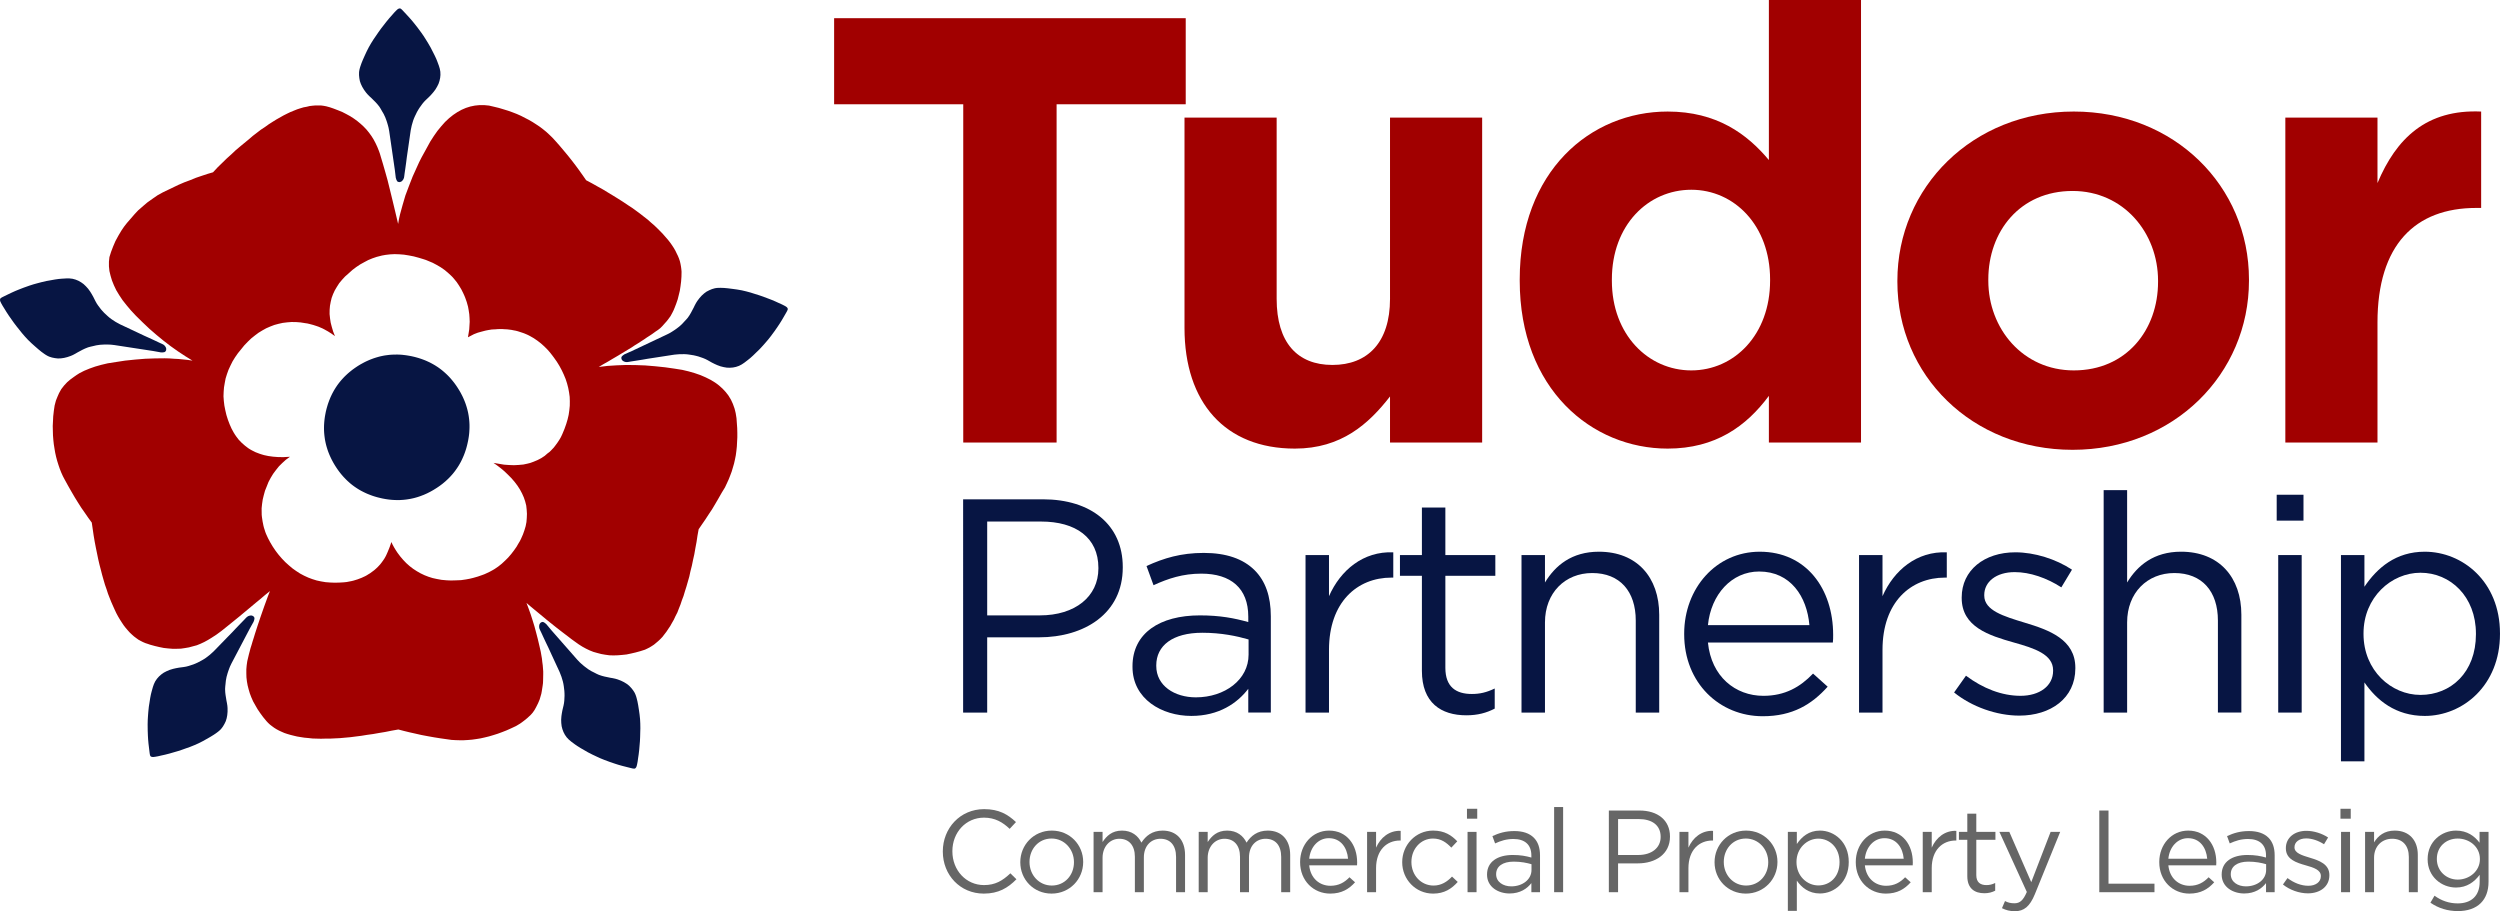 <?xml version="1.0" encoding="utf-8"?>
<!-- Generator: Adobe Illustrator 16.0.4, SVG Export Plug-In . SVG Version: 6.00 Build 0)  -->
<!DOCTYPE svg PUBLIC "-//W3C//DTD SVG 1.1//EN" "http://www.w3.org/Graphics/SVG/1.1/DTD/svg11.dtd">
<svg version="1.1" id="Layer_1" xmlns="http://www.w3.org/2000/svg" xmlns:xlink="http://www.w3.org/1999/xlink" x="0px" y="0px"
	 width="305.383px" height="111.308px" viewBox="0 0 305.383 111.308" enable-background="new 0 0 305.383 111.308"
	 xml:space="preserve">
<polygon fill="#A10000" points="117.664,12.737 101.891,12.737 101.891,2.222 144.84,2.222 144.84,12.737 129.067,12.737 
	129.067,54.057 117.664,54.057 "/>
<g>
	<defs>
		<rect id="SVGID_1_" width="305.383" height="111.308"/>
	</defs>
	<clipPath id="SVGID_2_">
		<use xlink:href="#SVGID_1_"  overflow="visible"/>
	</clipPath>
	<path clip-path="url(#SVGID_2_)" fill="#A10000" d="M144.691,40.062V14.366h11.256v22.141c0,5.332,2.517,8.072,6.812,8.072
		s7.036-2.74,7.036-8.072V14.366h11.255v39.691h-11.255v-5.628c-2.592,3.333-5.925,6.369-11.626,6.369
		C149.652,54.798,144.691,49.17,144.691,40.062"/>
	<path clip-path="url(#SVGID_2_)" fill="#A10000" d="M185.639,34.286v-0.148c0-13.255,8.664-20.512,18.067-20.512
		c5.999,0,9.702,2.74,12.368,5.924V0h11.255v54.056h-11.255v-5.702c-2.74,3.703-6.517,6.444-12.368,6.444
		C194.45,54.799,185.639,47.541,185.639,34.286 M216.222,34.286v-0.148c0-6.59-4.368-10.959-9.626-10.959s-9.701,4.295-9.701,10.959
		v0.148c0,6.591,4.443,10.96,9.701,10.96S216.222,40.876,216.222,34.286"/>
	<path clip-path="url(#SVGID_2_)" fill="#A10000" d="M231.771,34.434v-0.148c0-11.404,9.182-20.661,21.549-20.661
		c12.292,0,21.399,9.109,21.399,20.512v0.149c0,11.404-9.182,20.66-21.548,20.66C240.88,54.946,231.771,45.837,231.771,34.434
		 M263.613,34.434v-0.148c0-5.85-4.221-10.959-10.441-10.959c-6.442,0-10.293,4.961-10.293,10.81v0.149
		c0,5.85,4.22,10.96,10.441,10.96C259.762,45.246,263.613,40.284,263.613,34.434"/>
	<path clip-path="url(#SVGID_2_)" fill="#A10000" d="M279.161,14.366h11.256v7.998c2.296-5.479,5.998-9.034,12.663-8.738V25.4
		h-0.593c-7.479,0-12.07,4.517-12.07,13.995v14.662h-11.256V14.366z"/>
	<path clip-path="url(#SVGID_2_)" fill="#071543" d="M117.649,60.992h9.75c5.881,0,9.751,3.126,9.751,8.262v0.075
		c0,5.619-4.689,8.522-10.234,8.522h-6.327v9.192h-2.94V60.992z M127.027,75.171c4.317,0,7.146-2.308,7.146-5.731v-0.074
		c0-3.722-2.792-5.657-6.997-5.657h-6.587v11.463H127.027z"/>
	<path clip-path="url(#SVGID_2_)" fill="#071543" d="M138.338,81.461v-0.075c0-4.057,3.35-6.215,8.225-6.215
		c2.457,0,4.206,0.335,5.918,0.818v-0.67c0-3.461-2.122-5.247-5.732-5.247c-2.27,0-4.056,0.596-5.842,1.414l-0.857-2.345
		c2.121-0.968,4.206-1.601,6.997-1.601c2.717,0,4.801,0.708,6.215,2.122c1.303,1.303,1.973,3.163,1.973,5.62v11.76h-2.754V84.14
		c-1.34,1.75-3.573,3.312-6.96,3.312C141.949,87.453,138.338,85.406,138.338,81.461 M152.518,79.972v-1.86
		c-1.414-0.41-3.313-0.819-5.657-0.819c-3.61,0-5.619,1.563-5.619,3.982v0.074c0,2.419,2.232,3.834,4.838,3.834
		C149.615,85.183,152.518,83.024,152.518,79.972"/>
	<path clip-path="url(#SVGID_2_)" fill="#071543" d="M159.475,67.802h2.866v5.024c1.413-3.2,4.204-5.508,7.853-5.359v3.089h-0.224
		c-4.205,0-7.629,3.015-7.629,8.82v7.667h-2.866V67.802z"/>
	<path clip-path="url(#SVGID_2_)" fill="#071543" d="M173.69,81.945V70.333h-2.681v-2.531h2.681v-5.806h2.866v5.806h6.104v2.531
		h-6.104v11.239c0,2.345,1.303,3.2,3.237,3.2c0.967,0,1.787-0.186,2.792-0.67v2.457c-1.005,0.521-2.085,0.818-3.462,0.818
		C176.035,87.378,173.69,85.852,173.69,81.945"/>
	<path clip-path="url(#SVGID_2_)" fill="#071543" d="M185.857,67.802h2.866v3.35c1.266-2.084,3.274-3.759,6.587-3.759
		c4.651,0,7.368,3.126,7.368,7.704v11.946h-2.865V75.804c0-3.573-1.936-5.806-5.321-5.806c-3.313,0-5.769,2.419-5.769,6.028v11.017
		h-2.866V67.802z"/>
	<path clip-path="url(#SVGID_2_)" fill="#071543" d="M205.729,77.479v-0.075c0-5.545,3.906-10.011,9.229-10.011
		c5.694,0,8.968,4.54,8.968,10.16c0,0.372,0,0.596-0.036,0.931h-15.26c0.411,4.168,3.351,6.513,6.774,6.513
		c2.642,0,4.504-1.079,6.066-2.717l1.785,1.601c-1.934,2.158-4.278,3.609-7.926,3.609C210.046,87.49,205.729,83.433,205.729,77.479
		 M221.025,76.362c-0.298-3.498-2.309-6.55-6.142-6.55c-3.349,0-5.88,2.791-6.253,6.55H221.025z"/>
	<path clip-path="url(#SVGID_2_)" fill="#071543" d="M227.088,67.802h2.866v5.024c1.414-3.2,4.205-5.508,7.853-5.359v3.089h-0.224
		c-4.205,0-7.629,3.015-7.629,8.82v7.667h-2.866V67.802z"/>
	<path clip-path="url(#SVGID_2_)" fill="#071543" d="M238.699,84.587l1.451-2.047c2.084,1.562,4.392,2.456,6.661,2.456
		c2.308,0,3.982-1.191,3.982-3.052v-0.074c0-1.936-2.27-2.68-4.801-3.387c-3.016-0.856-6.364-1.898-6.364-5.434v-0.075
		c0-3.312,2.755-5.508,6.55-5.508c2.346,0,4.95,0.819,6.922,2.121l-1.302,2.159c-1.787-1.154-3.833-1.861-5.695-1.861
		c-2.269,0-3.72,1.191-3.72,2.792v0.074c0,1.823,2.381,2.53,4.949,3.312c2.977,0.894,6.178,2.048,6.178,5.509v0.074
		c0,3.647-3.015,5.769-6.848,5.769C243.909,87.416,240.857,86.336,238.699,84.587"/>
	<path clip-path="url(#SVGID_2_)" fill="#071543" d="M256.969,59.875h2.866v11.276c1.266-2.084,3.274-3.759,6.587-3.759
		c4.651,0,7.368,3.126,7.368,7.704v11.946h-2.865V75.804c0-3.573-1.936-5.806-5.321-5.806c-3.313,0-5.769,2.419-5.769,6.028v11.017
		h-2.866V59.875z"/>
	<path clip-path="url(#SVGID_2_)" fill="#071543" d="M278.105,60.434h3.273v3.163h-3.273V60.434z M278.291,67.802h2.866v19.241
		h-2.866V67.802z"/>
	<path clip-path="url(#SVGID_2_)" fill="#071543" d="M285.956,67.802h2.866v3.871c1.562-2.308,3.833-4.28,7.368-4.28
		c4.614,0,9.191,3.647,9.191,9.974v0.075c0,6.289-4.54,10.011-9.191,10.011c-3.572,0-5.88-1.935-7.368-4.094v9.64h-2.866V67.802z
		 M302.443,77.479v-0.075c0-4.54-3.126-7.442-6.773-7.442c-3.574,0-6.959,3.014-6.959,7.405v0.075c0,4.466,3.385,7.443,6.959,7.443
		C299.391,84.885,302.443,82.131,302.443,77.479"/>
	<path clip-path="url(#SVGID_2_)" fill="#666666" d="M115.168,104.025v-0.028c0-2.821,2.109-5.158,5.046-5.158
		c1.809,0,2.892,0.641,3.891,1.581l-0.77,0.827c-0.841-0.799-1.782-1.368-3.136-1.368c-2.209,0-3.862,1.795-3.862,4.09v0.028
		c0,2.309,1.668,4.119,3.862,4.119c1.368,0,2.266-0.527,3.221-1.439l0.741,0.727c-1.04,1.055-2.181,1.753-3.99,1.753
		C117.292,109.156,115.168,106.89,115.168,104.025"/>
	<path clip-path="url(#SVGID_2_)" fill="#666666" d="M124.632,105.336v-0.028c0-2.081,1.625-3.849,3.848-3.849
		c2.209,0,3.834,1.739,3.834,3.82v0.028c0,2.081-1.639,3.848-3.862,3.848C126.243,109.156,124.632,107.417,124.632,105.336
		 M131.188,105.336v-0.028c0-1.582-1.183-2.879-2.736-2.879c-1.596,0-2.694,1.297-2.694,2.851v0.028
		c0,1.582,1.169,2.864,2.722,2.864C130.077,108.172,131.188,106.89,131.188,105.336"/>
	<path clip-path="url(#SVGID_2_)" fill="#666666" d="M133.584,101.617h1.098v1.24c0.484-0.728,1.139-1.397,2.38-1.397
		c1.197,0,1.966,0.642,2.366,1.469c0.526-0.812,1.31-1.469,2.594-1.469c1.695,0,2.736,1.141,2.736,2.965v4.561h-1.098v-4.304
		c0-1.426-0.713-2.224-1.91-2.224c-1.111,0-2.023,0.826-2.023,2.28v4.247h-1.098v-4.332c0-1.383-0.727-2.195-1.896-2.195
		c-1.168,0-2.051,0.969-2.051,2.323v4.204h-1.098V101.617z"/>
	<path clip-path="url(#SVGID_2_)" fill="#666666" d="M146.426,101.617h1.098v1.24c0.484-0.728,1.139-1.397,2.38-1.397
		c1.197,0,1.966,0.642,2.366,1.469c0.526-0.812,1.311-1.469,2.594-1.469c1.695,0,2.736,1.141,2.736,2.965v4.561h-1.098v-4.304
		c0-1.426-0.713-2.224-1.91-2.224c-1.111,0-2.023,0.826-2.023,2.28v4.247h-1.098v-4.332c0-1.383-0.727-2.195-1.896-2.195
		c-1.168,0-2.051,0.969-2.051,2.323v4.204h-1.098V101.617z"/>
	<path clip-path="url(#SVGID_2_)" fill="#666666" d="M158.812,105.322v-0.028c0-2.123,1.496-3.834,3.534-3.834
		c2.18,0,3.434,1.739,3.434,3.892c0,0.143,0,0.228-0.013,0.355h-5.844c0.157,1.597,1.283,2.494,2.594,2.494
		c1.012,0,1.724-0.413,2.323-1.04l0.684,0.613c-0.741,0.826-1.639,1.382-3.036,1.382
		C160.466,109.156,158.812,107.602,158.812,105.322 M164.67,104.895c-0.114-1.34-0.884-2.509-2.353-2.509
		c-1.281,0-2.252,1.069-2.394,2.509H164.67z"/>
	<path clip-path="url(#SVGID_2_)" fill="#666666" d="M166.994,101.617h1.098v1.924c0.541-1.226,1.61-2.109,3.006-2.052v1.183h-0.084
		c-1.611,0-2.922,1.154-2.922,3.378v2.936h-1.098V101.617z"/>
	<path clip-path="url(#SVGID_2_)" fill="#666666" d="M171.284,105.336v-0.028c0-2.081,1.625-3.849,3.775-3.849
		c1.398,0,2.268,0.585,2.951,1.312l-0.727,0.77c-0.584-0.612-1.24-1.111-2.237-1.111c-1.497,0-2.637,1.269-2.637,2.851v0.028
		c0,1.596,1.169,2.864,2.708,2.864c0.939,0,1.667-0.47,2.252-1.098l0.698,0.656c-0.741,0.826-1.625,1.425-3.009,1.425
		C172.909,109.156,171.284,107.403,171.284,105.336"/>
	<path clip-path="url(#SVGID_2_)" fill="#666666" d="M179.195,98.794h1.254v1.212h-1.254V98.794z M179.266,101.617h1.099v7.368
		h-1.099V101.617z"/>
	<path clip-path="url(#SVGID_2_)" fill="#666666" d="M181.646,106.847v-0.028c0-1.554,1.282-2.38,3.149-2.38
		c0.94,0,1.61,0.128,2.266,0.313v-0.257c0-1.324-0.812-2.01-2.194-2.01c-0.869,0-1.554,0.229-2.237,0.542l-0.328-0.897
		c0.812-0.371,1.61-0.613,2.68-0.613c1.04,0,1.838,0.271,2.38,0.812c0.499,0.499,0.755,1.211,0.755,2.151v4.504h-1.055v-1.111
		c-0.513,0.67-1.367,1.269-2.665,1.269C183.029,109.142,181.646,108.358,181.646,106.847 M187.076,106.277v-0.712
		c-0.541-0.157-1.27-0.314-2.166-0.314c-1.383,0-2.152,0.599-2.152,1.525v0.028c0,0.927,0.855,1.468,1.853,1.468
		C185.965,108.272,187.076,107.446,187.076,106.277"/>
	<rect x="189.842" y="98.582" clip-path="url(#SVGID_2_)" fill="#666666" width="1.099" height="10.402"/>
	<path clip-path="url(#SVGID_2_)" fill="#666666" d="M196.527,99.008h3.733c2.252,0,3.734,1.197,3.734,3.164v0.028
		c0,2.152-1.796,3.264-3.919,3.264h-2.423v3.521h-1.126V99.008z M200.118,104.439c1.653,0,2.735-0.884,2.735-2.195v-0.028
		c0-1.425-1.067-2.166-2.678-2.166h-2.522v4.39H200.118z"/>
	<path clip-path="url(#SVGID_2_)" fill="#666666" d="M205.15,101.617h1.098v1.924c0.541-1.226,1.61-2.109,3.006-2.052v1.183h-0.084
		c-1.611,0-2.922,1.154-2.922,3.378v2.936h-1.098V101.617z"/>
	<path clip-path="url(#SVGID_2_)" fill="#666666" d="M209.439,105.336v-0.028c0-2.081,1.625-3.849,3.849-3.849
		c2.209,0,3.834,1.739,3.834,3.82v0.028c0,2.081-1.64,3.848-3.862,3.848C211.051,109.156,209.439,107.417,209.439,105.336
		 M215.996,105.336v-0.028c0-1.582-1.184-2.879-2.736-2.879c-1.596,0-2.694,1.297-2.694,2.851v0.028c0,1.582,1.17,2.864,2.723,2.864
		C214.885,108.172,215.996,106.89,215.996,105.336"/>
	<path clip-path="url(#SVGID_2_)" fill="#666666" d="M218.392,101.617h1.098v1.482c0.599-0.884,1.468-1.64,2.82-1.64
		c1.769,0,3.521,1.397,3.521,3.82v0.028c0,2.409-1.738,3.834-3.521,3.834c-1.368,0-2.251-0.741-2.82-1.568v3.691h-1.098V101.617z
		 M224.705,105.322v-0.028c0-1.738-1.197-2.851-2.594-2.851c-1.368,0-2.665,1.155-2.665,2.837v0.028c0,1.71,1.297,2.851,2.665,2.851
		C223.536,108.159,224.705,107.104,224.705,105.322"/>
	<path clip-path="url(#SVGID_2_)" fill="#666666" d="M226.688,105.322v-0.028c0-2.123,1.496-3.834,3.534-3.834
		c2.18,0,3.434,1.739,3.434,3.892c0,0.143,0,0.228-0.013,0.355h-5.844c0.157,1.597,1.283,2.494,2.594,2.494
		c1.012,0,1.724-0.413,2.323-1.04l0.684,0.613c-0.741,0.826-1.639,1.382-3.036,1.382
		C228.341,109.156,226.688,107.602,226.688,105.322 M232.545,104.895c-0.114-1.34-0.884-2.509-2.353-2.509
		c-1.281,0-2.252,1.069-2.394,2.509H232.545z"/>
	<path clip-path="url(#SVGID_2_)" fill="#666666" d="M234.869,101.617h1.098v1.924c0.541-1.226,1.61-2.109,3.006-2.052v1.183h-0.084
		c-1.611,0-2.922,1.154-2.922,3.378v2.936h-1.098V101.617z"/>
	<path clip-path="url(#SVGID_2_)" fill="#666666" d="M240.313,107.033v-4.447h-1.026v-0.969h1.026v-2.224h1.098v2.224h2.337v0.969
		h-2.337v4.305c0,0.897,0.499,1.226,1.239,1.226c0.371,0,0.684-0.071,1.069-0.257v0.94c-0.386,0.2-0.799,0.313-1.325,0.313
		C241.21,109.113,240.313,108.529,240.313,107.033"/>
	<path clip-path="url(#SVGID_2_)" fill="#666666" d="M250.49,101.617h1.169l-3.093,7.61c-0.627,1.525-1.341,2.081-2.451,2.081
		c-0.613,0-1.069-0.128-1.568-0.371l0.371-0.869c0.356,0.186,0.683,0.271,1.154,0.271c0.654,0,1.067-0.342,1.511-1.382l-3.35-7.34
		h1.212l2.679,6.143L250.49,101.617z"/>
	<polygon clip-path="url(#SVGID_2_)" fill="#666666" points="256.435,99.008 257.561,99.008 257.561,107.945 263.176,107.945 
		263.176,108.985 256.435,108.985 	"/>
	<path clip-path="url(#SVGID_2_)" fill="#666666" d="M263.761,105.322v-0.028c0-2.123,1.496-3.834,3.534-3.834
		c2.18,0,3.434,1.739,3.434,3.892c0,0.143,0,0.228-0.013,0.355h-5.844c0.157,1.597,1.283,2.494,2.594,2.494
		c1.012,0,1.725-0.413,2.323-1.04l0.684,0.613c-0.74,0.826-1.639,1.382-3.036,1.382
		C265.414,109.156,263.761,107.602,263.761,105.322 M269.618,104.895c-0.114-1.34-0.884-2.509-2.353-2.509
		c-1.281,0-2.252,1.069-2.394,2.509H269.618z"/>
	<path clip-path="url(#SVGID_2_)" fill="#666666" d="M271.385,106.847v-0.028c0-1.554,1.283-2.38,3.15-2.38
		c0.94,0,1.61,0.128,2.266,0.313v-0.257c0-1.324-0.812-2.01-2.194-2.01c-0.869,0-1.555,0.229-2.237,0.542l-0.328-0.897
		c0.812-0.371,1.61-0.613,2.679-0.613c1.04,0,1.839,0.271,2.381,0.812c0.499,0.499,0.755,1.211,0.755,2.151v4.504h-1.055v-1.111
		c-0.513,0.67-1.367,1.269-2.665,1.269C272.768,109.142,271.385,108.358,271.385,106.847 M276.815,106.277v-0.712
		c-0.541-0.157-1.27-0.314-2.166-0.314c-1.383,0-2.152,0.599-2.152,1.525v0.028c0,0.927,0.855,1.468,1.853,1.468
		C275.704,108.272,276.815,107.446,276.815,106.277"/>
	<path clip-path="url(#SVGID_2_)" fill="#666666" d="M278.869,108.044l0.556-0.784c0.798,0.599,1.681,0.94,2.55,0.94
		c0.885,0,1.525-0.456,1.525-1.168v-0.029c0-0.74-0.869-1.025-1.838-1.297c-1.154-0.327-2.438-0.727-2.438-2.08v-0.028
		c0-1.269,1.056-2.109,2.509-2.109c0.898,0,1.896,0.313,2.651,0.812l-0.498,0.826c-0.685-0.441-1.469-0.713-2.181-0.713
		c-0.87,0-1.426,0.456-1.426,1.069v0.028c0,0.698,0.911,0.969,1.896,1.269c1.14,0.342,2.366,0.784,2.366,2.109v0.028
		c0,1.396-1.154,2.209-2.622,2.209C280.864,109.127,279.695,108.714,278.869,108.044"/>
	<path clip-path="url(#SVGID_2_)" fill="#666666" d="M285.895,98.794h1.256v1.212h-1.256V98.794z M285.967,101.617h1.099v7.368
		h-1.099V101.617z"/>
	<path clip-path="url(#SVGID_2_)" fill="#666666" d="M288.903,101.617h1.098v1.282c0.484-0.798,1.254-1.439,2.522-1.439
		c1.78,0,2.82,1.197,2.82,2.95v4.575h-1.096v-4.304c0-1.368-0.741-2.224-2.038-2.224c-1.269,0-2.209,0.927-2.209,2.309v4.219h-1.098
		V101.617z"/>
	<path clip-path="url(#SVGID_2_)" fill="#666666" d="M296.885,110.267l0.499-0.854c0.841,0.612,1.781,0.94,2.836,0.94
		c1.625,0,2.68-0.897,2.68-2.622v-0.869c-0.642,0.854-1.539,1.553-2.893,1.553c-1.768,0-3.464-1.325-3.464-3.448v-0.029
		c0-2.151,1.711-3.478,3.464-3.478c1.382,0,2.279,0.685,2.878,1.482v-1.325h1.098v6.086c0,1.14-0.342,2.009-0.941,2.607
		c-0.654,0.656-1.638,0.983-2.807,0.983C299.009,111.293,297.867,110.952,296.885,110.267 M302.928,104.952v-0.028
		c0-1.511-1.312-2.493-2.708-2.493s-2.551,0.968-2.551,2.479v0.028c0,1.482,1.183,2.509,2.551,2.509
		C301.616,107.446,302.928,106.434,302.928,104.952"/>
	<polygon clip-path="url(#SVGID_2_)" fill="#071543" points="0.016,36.513 0.085,36.423 0.236,36.325 0.457,36.214 0.912,35.992 
		1.433,35.742 1.888,35.537 2.314,35.364 2.88,35.144 3.588,34.892 4.078,34.735 4.524,34.611 5.066,34.468 5.683,34.325 
		6.166,34.24 6.722,34.14 7.193,34.074 7.571,34.041 8.106,34.01 8.492,34.011 8.863,34.054 9.234,34.155 9.578,34.297 
		9.905,34.483 10.205,34.697 10.49,34.968 10.761,35.267 11.019,35.624 11.204,35.924 11.389,36.252 11.662,36.794 11.803,37.051 
		11.975,37.308 12.331,37.78 12.517,37.993 12.731,38.222 13.146,38.607 13.359,38.792 13.602,38.978 14.102,39.307 14.358,39.45 
		14.644,39.607 16.828,40.634 17.599,40.999 18.228,41.283 18.873,41.581 19.496,41.875 19.754,41.991 19.953,42.09 20.101,42.211 
		20.21,42.353 20.29,42.51 20.305,42.652 20.29,42.793 20.195,42.95 20.084,43.014 19.896,43.045 19.653,43.046 18.697,42.874 
		13.961,42.148 13.537,42.101 13.258,42.09 12.922,42.085 12.673,42.09 12.214,42.117 11.759,42.184 11.38,42.274 11.034,42.353 
		10.75,42.432 10.391,42.575 10.096,42.714 9.711,42.919 9.476,43.045 9.208,43.202 8.909,43.361 8.649,43.474 8.235,43.617 
		7.835,43.717 7.45,43.774 7.079,43.788 6.708,43.745 6.352,43.674 5.995,43.56 5.777,43.454 5.587,43.344 5.399,43.218 
		5.052,42.967 4.695,42.675 4.252,42.289 3.838,41.918 3.425,41.519 3.054,41.119 2.684,40.691 2.355,40.277 2.012,39.849 
		1.698,39.435 1.084,38.565 0.785,38.108 0.55,37.725 0.315,37.347 0.157,37.064 0.047,36.844 0,36.67 	"/>
	<polygon clip-path="url(#SVGID_2_)" fill="#071543" points="48.853,1.023 48.958,1.063 49.097,1.178 49.266,1.357 49.613,1.728 
		50.003,2.152 50.333,2.529 50.624,2.885 50.999,3.362 51.447,3.966 51.74,4.386 51.989,4.778 52.284,5.255 52.601,5.802 
		52.824,6.239 53.081,6.743 53.284,7.174 53.424,7.526 53.611,8.029 53.722,8.397 53.789,8.765 53.802,9.149 53.766,9.518 
		53.685,9.886 53.568,10.236 53.392,10.588 53.185,10.935 52.918,11.285 52.687,11.55 52.426,11.824 51.987,12.242 51.783,12.453 
		51.587,12.692 51.242,13.17 51.09,13.411 50.935,13.682 50.688,14.191 50.573,14.45 50.466,14.736 50.298,15.31 50.237,15.597 
		50.17,15.917 49.826,18.305 49.702,19.149 49.615,19.834 49.518,20.539 49.418,21.22 49.384,21.502 49.347,21.72 49.275,21.897 
		49.171,22.044 49.043,22.165 48.913,22.221 48.773,22.248 48.594,22.204 48.502,22.117 48.417,21.945 48.345,21.712 48.229,20.749 
		47.541,16.007 47.46,15.587 47.39,15.318 47.296,14.996 47.219,14.758 47.059,14.328 46.862,13.912 46.664,13.576 46.489,13.267 
		46.331,13.019 46.087,12.716 45.869,12.476 45.56,12.169 45.371,11.98 45.141,11.77 44.904,11.53 44.718,11.314 44.461,10.961 
		44.249,10.607 44.081,10.255 43.959,9.905 43.892,9.538 43.856,9.175 43.861,8.8 43.898,8.562 43.948,8.349 44.013,8.131 
		44.153,7.727 44.327,7.3 44.566,6.764 44.8,6.259 45.062,5.747 45.335,5.275 45.636,4.795 45.937,4.36 46.246,3.907 46.549,3.486 
		47.203,2.645 47.551,2.224 47.849,1.889 48.141,1.553 48.367,1.319 48.544,1.149 48.697,1.054 	"/>
	<polygon clip-path="url(#SVGID_2_)" fill="#071543" points="96.228,37.708 96.22,37.82 96.15,37.986 96.03,38.202 95.776,38.642 
		95.485,39.14 95.22,39.563 94.965,39.944 94.619,40.444 94.172,41.049 93.856,41.453 93.554,41.806 93.184,42.228 92.753,42.689 
		92.401,43.03 91.996,43.424 91.642,43.743 91.346,43.98 90.92,44.307 90.6,44.52 90.268,44.692 89.905,44.816 89.542,44.891 
		89.166,44.92 88.797,44.911 88.409,44.846 88.017,44.749 87.604,44.597 87.283,44.452 86.946,44.283 86.417,43.984 86.156,43.853 
		85.87,43.734 85.312,43.543 85.038,43.471 84.732,43.4 84.173,43.312 83.892,43.278 83.587,43.261 82.99,43.268 82.697,43.292 
		82.374,43.321 79.988,43.69 79.146,43.819 78.464,43.937 77.762,44.049 77.081,44.154 76.802,44.204 76.583,44.231 76.392,44.214 
		76.222,44.159 76.069,44.071 75.976,43.963 75.911,43.837 75.901,43.653 75.956,43.541 76.095,43.409 76.296,43.271 77.186,42.879 
		81.516,40.834 81.896,40.636 82.131,40.49 82.413,40.306 82.617,40.163 82.982,39.883 83.322,39.573 83.585,39.287 83.829,39.027 
		84.021,38.805 84.239,38.482 84.404,38.204 84.608,37.818 84.733,37.582 84.867,37.303 85.027,37.004 85.179,36.765 85.442,36.415 
		85.717,36.107 86.005,35.846 86.305,35.626 86.636,35.455 86.972,35.313 87.331,35.209 87.571,35.174 87.789,35.161 88.016,35.159 
		88.444,35.174 88.903,35.216 89.485,35.289 90.036,35.365 90.603,35.464 91.133,35.588 91.68,35.735 92.184,35.896 92.708,36.059 
		93.199,36.227 94.195,36.604 94.699,36.815 95.106,37.002 95.513,37.184 95.802,37.33 96.016,37.451 96.153,37.567 	"/>
	<polygon clip-path="url(#SVGID_2_)" fill="#071543" points="77.579,93.871 77.469,93.894 77.289,93.874 77.05,93.817 
		76.558,93.694 75.998,93.551 75.517,93.415 75.08,93.274 74.505,93.079 73.8,92.816 73.325,92.623 72.903,92.43 72.396,92.191 
		71.832,91.904 71.407,91.659 70.917,91.377 70.513,91.125 70.203,90.908 69.773,90.587 69.478,90.338 69.222,90.067 69.002,89.752 
		68.831,89.422 68.699,89.07 68.607,88.713 68.562,88.322 68.548,87.918 68.58,87.48 68.631,87.13 68.7,86.76 68.841,86.17 
		68.896,85.881 68.931,85.575 68.96,84.985 68.955,84.702 68.938,84.389 68.869,83.828 68.824,83.548 68.758,83.25 68.586,82.677 
		68.48,82.403 68.363,82.099 67.35,79.909 66.995,79.133 66.695,78.511 66.392,77.868 66.104,77.242 65.98,76.988 65.892,76.785 
		65.857,76.596 65.864,76.417 65.905,76.246 65.983,76.127 66.087,76.029 66.261,75.969 66.386,75.992 66.551,76.089 66.736,76.245 
		67.359,76.991 70.518,80.59 70.814,80.9 71.019,81.087 71.274,81.306 71.468,81.463 71.837,81.738 72.229,81.979 72.577,82.153 
		72.893,82.316 73.161,82.437 73.529,82.559 73.843,82.642 74.27,82.731 74.532,82.787 74.838,82.838 75.168,82.91 75.44,82.99 
		75.85,83.146 76.22,83.327 76.552,83.531 76.845,83.758 77.101,84.03 77.329,84.314 77.529,84.63 77.628,84.851 77.702,85.056 
		77.766,85.274 77.869,85.69 77.955,86.143 78.047,86.722 78.125,87.273 78.185,87.845 78.213,88.389 78.222,88.957 78.207,89.484 
		78.194,90.033 78.169,90.551 78.079,91.613 78.015,92.155 77.948,92.598 77.887,93.04 77.825,93.358 77.767,93.597 77.692,93.76 	
		"/>
	<polygon clip-path="url(#SVGID_2_)" fill="#071543" points="18.405,92.394 18.343,92.299 18.298,92.124 18.265,91.88 
		18.204,91.377 18.136,90.804 18.092,90.305 18.066,89.847 18.043,89.24 18.035,88.488 18.046,87.975 18.074,87.512 18.116,86.954 
		18.181,86.325 18.258,85.839 18.344,85.281 18.435,84.814 18.528,84.446 18.673,83.93 18.8,83.566 18.961,83.229 19.176,82.911 
		19.422,82.633 19.705,82.383 20.005,82.169 20.354,81.988 20.725,81.83 21.146,81.703 21.49,81.624 21.861,81.556 22.462,81.476 
		22.752,81.425 23.051,81.346 23.612,81.163 23.875,81.057 24.16,80.929 24.659,80.663 24.904,80.521 25.159,80.352 25.632,79.987 
		25.85,79.79 26.092,79.571 27.774,77.841 28.371,77.231 28.843,76.728 29.336,76.215 29.817,75.722 30.01,75.515 30.169,75.36 
		30.331,75.259 30.501,75.202 30.676,75.178 30.814,75.209 30.943,75.271 31.061,75.411 31.085,75.536 31.053,75.725 30.974,75.955 
		30.502,76.803 28.273,81.043 28.09,81.429 27.989,81.689 27.876,82.005 27.799,82.242 27.675,82.685 27.59,83.137 27.551,83.525 
		27.513,83.877 27.496,84.171 27.513,84.559 27.55,84.881 27.619,85.312 27.661,85.577 27.722,85.881 27.774,86.215 27.797,86.498 
		27.798,86.936 27.761,87.346 27.69,87.729 27.583,88.084 27.422,88.421 27.238,88.736 27.013,89.036 26.843,89.207 26.677,89.35 
		26.497,89.488 26.146,89.733 25.755,89.976 25.246,90.269 24.76,90.54 24.248,90.8 23.749,91.021 23.223,91.233 22.725,91.409 
		22.209,91.593 21.716,91.754 20.692,92.051 20.163,92.186 19.725,92.283 19.291,92.383 18.971,92.44 18.727,92.472 18.549,92.46 	
		"/>
	<path clip-path="url(#SVGID_2_)" fill-rule="evenodd" clip-rule="evenodd" fill="#A10000" d="M90.051,52.275l-0.043-0.6
		l-0.043-0.599l-0.099-0.613l-0.072-0.3l-0.071-0.272l-0.2-0.556l-0.229-0.499l-0.3-0.5l-0.341-0.443l-0.386-0.414l-0.428-0.385
		l-0.257-0.2l-0.243-0.171l-0.542-0.328l-0.599-0.3l-0.628-0.271l-0.7-0.242l-0.742-0.215l-0.785-0.186l-0.957-0.152l-1.127-0.161
		l-1.227-0.129l-1.213-0.1l-1.171-0.043l-1.17-0.013l-1.128,0.042l-1.127,0.071l-1.085,0.129l0.571-0.343l0.557-0.313l0.527-0.315
		l0.514-0.3l0.971-0.585l0.899-0.542l0.4-0.271l0.4-0.242l0.37-0.243l0.357-0.229l0.329-0.229l0.314-0.199l0.3-0.2l0.44-0.318
		l0.284-0.189l0.284-0.22l0.252-0.252l0.252-0.284l0.283-0.315l0.219-0.283l0.252-0.346l0.221-0.409l0.157-0.316l0.138-0.336
		l0.186-0.486l0.171-0.499l0.128-0.514l0.129-0.528l0.086-0.556l0.072-0.572l0.043-0.598l0.013-0.6l-0.028-0.328l-0.043-0.315
		l-0.057-0.314l-0.072-0.314l-0.113-0.342l-0.129-0.314l-0.128-0.257L82.5,30.624l-0.199-0.343l-0.214-0.328l-0.243-0.343
		l-0.257-0.328l-0.3-0.343l-0.299-0.342l-0.328-0.342l-0.343-0.343l-0.385-0.371l-0.399-0.343l-0.414-0.371l-0.443-0.342
		l-0.472-0.371l-0.485-0.358l-0.514-0.371l-0.527-0.342l-0.571-0.385l-0.585-0.371l-0.6-0.371l-0.614-0.371l-0.656-0.4l-0.671-0.371
		l-0.685-0.386l-0.699-0.371l-0.414-0.599l-0.215-0.3l-0.199-0.285l-0.442-0.6l-0.458-0.6l-0.499-0.628l-0.5-0.599l-0.528-0.628
		L67.8,17.165l-0.343-0.371l-0.356-0.343l-0.371-0.343l-0.386-0.313L65.93,15.48l-0.428-0.285l-0.442-0.285l-0.442-0.257l-0.971-0.5
		l-0.514-0.229l-0.514-0.199l-0.556-0.2l-0.557-0.171l-0.571-0.172l-0.585-0.142l-0.614-0.143l-0.585-0.057h-0.585l-0.557,0.057
		l-0.557,0.114l-0.542,0.171l-0.528,0.229l-0.513,0.285l-0.514,0.343l-0.5,0.399l-0.486,0.457l-0.457,0.514l-0.47,0.571L53,16.608
		l-0.442,0.685l-0.414,0.756l-0.643,1.17l-0.298,0.586l-0.272,0.6l-0.528,1.17l-0.457,1.17l-0.428,1.142l-0.343,1.17l-0.313,1.142
		l-0.129,0.571l-0.1,0.585l-0.357-1.513l-0.328-1.37l-0.314-1.284l-0.286-1.156l-0.299-1.07l-0.271-0.943l-0.257-0.856l-0.114-0.386
		l-0.115-0.328l-0.2-0.499l-0.214-0.457l-0.242-0.457l-0.257-0.413l-0.3-0.414l-0.314-0.386l-0.356-0.371l-0.358-0.328l-0.414-0.343
		l-0.413-0.3l-0.442-0.285l-0.472-0.257l-0.499-0.257l-0.528-0.214l-0.557-0.214l-0.43-0.147l-0.455-0.124l-0.314-0.058
		l-0.328-0.043h-0.314h-0.357l-0.342,0.03l-0.358,0.042l-0.356,0.086l-0.386,0.071l-0.384,0.114L36.3,13.354l-0.813,0.328
		l-0.414,0.199l-0.428,0.215l-0.885,0.499l-0.457,0.285l-0.471,0.3l-0.457,0.329l-0.499,0.329l-0.485,0.371l-0.5,0.384l-0.499,0.429
		l-1.057,0.87l-0.542,0.457l-0.528,0.5l-0.557,0.499l-0.556,0.542l-0.572,0.557l-0.556,0.599l-0.685,0.201l-0.685,0.228
		l-0.713,0.242l-0.7,0.286l-0.728,0.271l-0.728,0.314l-1.102,0.53l-0.787,0.378l-0.63,0.346l-0.504,0.346l-0.755,0.535l-0.409,0.347
		l-0.725,0.63l-0.44,0.471l-0.409,0.473l-0.519,0.597l-0.356,0.457l-0.328,0.485l-0.34,0.571l-0.378,0.692l-0.283,0.661
		l-0.252,0.661l-0.203,0.641l-0.058,0.556v0.571l0.058,0.571l0.142,0.585l0.171,0.571l0.243,0.6l0.285,0.6l0.371,0.613l0.4,0.599
		l0.485,0.614l0.529,0.628l0.599,0.642l0.827,0.814l0.843,0.799l0.857,0.742l0.87,0.714l0.856,0.657l0.885,0.628l0.885,0.585
		l0.899,0.556l-0.57-0.086l-0.557-0.056l-0.571-0.058l-0.557-0.028l-0.585-0.043l-0.571-0.014l-1.17,0.014l-1.199,0.043
		l-1.213,0.099l-1.242,0.129l-1.017,0.157l-1.096,0.171l-0.785,0.186l-0.756,0.214l-0.685,0.243l-0.656,0.271l-0.585,0.299
		l-0.347,0.221l-0.315,0.221l-0.472,0.345L8.212,46.68l-0.385,0.414l-0.343,0.443l-0.271,0.485l-0.193,0.439l-0.189,0.471
		l-0.158,0.599l-0.094,0.63L6.5,50.862l-0.028,0.6l-0.029,0.571l0.014,0.585l0.015,0.556l0.043,0.557l0.057,0.528l0.086,0.542
		l0.085,0.5l0.114,0.514L6.985,56.3l0.157,0.5l0.156,0.457l0.186,0.471l0.2,0.442l0.242,0.457l0.401,0.728l0.399,0.699l0.399,0.686
		L9.54,61.41l0.4,0.628l0.429,0.613l0.413,0.6l0.428,0.585l0.115,0.785l0.114,0.785l0.128,0.757l0.142,0.742l0.144,0.699
		l0.142,0.699l0.157,0.671l0.172,0.656l0.157,0.614l0.171,0.599l0.171,0.586l0.2,0.57l0.171,0.528l0.2,0.514l0.2,0.5l0.214,0.485
		l0.199,0.442l0.2,0.428l0.214,0.399l0.229,0.386l0.228,0.356l0.229,0.343l0.242,0.314l0.257,0.3l0.243,0.271l0.257,0.243
		l0.257,0.229l0.285,0.214l0.257,0.186l0.286,0.157l0.285,0.143l0.3,0.128l0.271,0.086l0.285,0.1l0.571,0.157l0.543,0.129
		l0.556,0.113l0.529,0.058l0.527,0.043h0.514l0.528-0.015l0.485-0.071l0.5-0.086l0.471-0.128l0.485-0.129l0.457-0.186l0.456-0.214
		l0.443-0.242l0.418-0.254l0.63-0.409l0.598-0.44l0.787-0.63l1.42-1.15l0.957-0.799l1.042-0.871l0.557-0.455l0.57-0.486l0.6-0.485
		l-0.257,0.656l-0.457,1.256l-0.414,1.185l-0.371,1.1l-0.328,1.013l-0.143,0.472l-0.142,0.442l-0.129,0.442l-0.128,0.399l-0.1,0.386
		l-0.1,0.371l-0.2,0.842l-0.071,0.499l-0.043,0.485v0.515l0.014,0.484l0.057,0.485l0.086,0.485l0.128,0.5l0.143,0.485l0.185,0.485
		l0.214,0.485l0.272,0.484l0.271,0.473l0.328,0.484l0.357,0.485l0.4,0.485l0.199,0.214l0.229,0.214l0.242,0.186l0.272,0.2
		l0.271,0.171l0.314,0.171l0.314,0.144l0.356,0.156l0.343,0.114l0.386,0.114l0.399,0.1l0.428,0.101l0.429,0.071l0.456,0.071
		l0.472,0.043l0.513,0.057l0.499,0.015l0.529,0.014l0.543-0.014h0.585l0.57-0.028l0.614-0.029l0.628-0.057l0.656-0.058l0.658-0.085
		l0.684-0.086l0.699-0.114l0.729-0.1l0.727-0.129l0.771-0.128l0.785-0.157l0.814-0.143l0.656,0.171l0.699,0.172l0.7,0.156
		l0.756,0.172l0.757,0.143l0.799,0.143l0.813,0.129l0.715,0.101l0.599,0.085l0.485,0.028l0.485,0.014h0.514l0.499-0.028l0.515-0.043
		l0.513-0.071l0.528-0.085l0.514-0.114l0.528-0.129l0.528-0.157l0.543-0.171l0.542-0.2l0.542-0.213l0.543-0.243l0.591-0.277
		l0.493-0.294l0.243-0.171l0.285-0.215l0.365-0.296l0.235-0.218l0.2-0.186l0.226-0.258l0.219-0.314l0.197-0.355l0.129-0.256
		l0.127-0.258l0.177-0.422l0.123-0.42l0.086-0.3l0.057-0.314l0.1-0.642l0.043-0.328l0.014-0.343l0.015-0.714v-0.371l-0.029-0.386
		l-0.029-0.371l-0.057-0.413l-0.042-0.4l-0.072-0.413l-0.071-0.414l-0.186-0.813l-0.185-0.785l-0.2-0.771l-0.2-0.742l-0.228-0.742
		l-0.229-0.714l-0.256-0.714l-0.257-0.685l0.499,0.428l0.243,0.2l0.257,0.214l0.485,0.399l0.485,0.399l0.443,0.371l0.442,0.357
		l0.428,0.342l0.414,0.329l0.386,0.3l0.371,0.285l0.356,0.271l0.357,0.271l0.314,0.243l0.315,0.229l0.298,0.214l0.3,0.214
		l0.429,0.271l0.442,0.242l0.443,0.214l0.47,0.186l0.457,0.129l0.486,0.128l0.485,0.086l0.514,0.071l0.5,0.015l0.527-0.015
		l0.529-0.043l0.542-0.057l0.542-0.114l0.557-0.129l0.57-0.156l0.586-0.186l0.271-0.129l0.286-0.143l0.257-0.157l0.285-0.186
		l0.257-0.214l0.271-0.229l0.257-0.242l0.257-0.271l0.229-0.3l0.242-0.313l0.228-0.343l0.242-0.357l0.215-0.385l0.229-0.399
		l0.199-0.429l0.229-0.442l0.185-0.485l0.2-0.499l0.171-0.515l0.2-0.527l0.171-0.571l0.186-0.585l0.171-0.6L84.2,70.43l0.142-0.657
		l0.171-0.671l0.143-0.699l0.157-0.699l0.129-0.742l0.142-0.756l0.115-0.771l0.142-0.785l0.4-0.585l0.414-0.6l0.399-0.613
		l0.429-0.643l0.399-0.671l0.4-0.685l0.399-0.699l0.375-0.612l0.268-0.572l0.2-0.442l0.185-0.472l0.171-0.456l0.143-0.485
		l0.142-0.485l0.115-0.514l0.1-0.5l0.072-0.542l0.056-0.528l0.028-0.557l0.03-0.557v-0.585L90.051,52.275z M69.599,49.567
		l-0.056,0.555l-0.08,0.554l-0.129,0.552l-0.164,0.552l-0.218,0.616l-0.263,0.632l-0.173,0.368l-0.198,0.34l-0.226,0.34
		l-0.236,0.322l-0.212,0.276l-0.318,0.335l-0.189,0.188l-0.267,0.198l-0.331,0.289l-0.421,0.277l-0.457,0.238L65.182,56.4
		l-0.409,0.15l-0.377,0.094l-0.474,0.1l-0.291,0.025l-0.279,0.027L63.06,56.81l-0.278,0.015l-0.303-0.011l-0.303-0.011l-0.313-0.022
		l-0.302-0.023l-1.276-0.214l0.449,0.318l0.448,0.343l0.435,0.366l0.433,0.415l0.434,0.439l0.395,0.462l0.347,0.46l0.299,0.471
		l0.25,0.469l0.213,0.479l0.165,0.49l0.128,0.501l0.054,0.498l0.032,0.51l-0.019,0.509l-0.041,0.499l-0.098,0.504l-0.151,0.503
		l-0.178,0.501l-0.231,0.526l-0.144,0.288l-0.238,0.398l-0.16,0.282l-0.309,0.443l-0.36,0.469l-0.365,0.423l-0.25,0.25l-0.289,0.276
		l-0.251,0.233l-0.423,0.336L60.4,69.518l-0.236,0.137l-0.343,0.186l-0.396,0.188l-0.246,0.112l-0.27,0.1l-0.54,0.188l-0.562,0.161
		l-0.42,0.101l-0.459,0.087l-0.608,0.088l-0.631,0.026l-0.606,0.016l-0.507-0.021l-0.641-0.057l-0.566-0.104l-0.528-0.115
		l-0.515-0.163l-0.478-0.187l-0.488-0.234l-0.451-0.259l-0.451-0.294l-0.413-0.317l-0.411-0.365l-0.374-0.389l-0.372-0.437
		l-0.335-0.448l-0.219-0.334l-0.194-0.322l-0.183-0.333l-0.146-0.319l-0.175,0.514l-0.094,0.252l-0.09,0.217l-0.108,0.26
		l-0.105,0.239l-0.092,0.198l-0.114,0.21l-0.1,0.17l-0.184,0.265l-0.138,0.191l-0.154,0.197l-0.139,0.153l-0.176,0.188l-0.198,0.187
		l-0.235,0.206l-0.259,0.191l-0.23,0.171l-0.182,0.108l-0.227,0.144l-0.209,0.114l-0.222,0.101l-0.198,0.093l-0.257,0.098
		l-0.233,0.089l-0.244,0.076l-0.246,0.076l-0.237,0.059l-0.288,0.056l-0.303,0.059l-0.362,0.04l-0.502,0.03l-0.594,0.016
		l-0.58-0.021l-0.555-0.043l-0.554-0.092l-0.541-0.116l-0.527-0.164l-0.502-0.187l-0.513-0.236l-0.487-0.259l-0.474-0.308
		l-0.449-0.318l-0.448-0.379l-0.434-0.391l-0.42-0.438l-0.397-0.462L33.828,67.5l-0.185-0.248l-0.334-0.496L33,66.236l-0.261-0.494
		l-0.237-0.517l-0.099-0.258l-0.076-0.245l-0.088-0.27l-0.064-0.256l-0.102-0.513l-0.079-0.535l-0.027-0.268l-0.003-0.255
		l-0.006-0.532l0.055-0.531l0.079-0.542l0.128-0.528l0.152-0.552l0.212-0.525l0.213-0.538l0.273-0.511l0.295-0.486l0.343-0.461
		l0.368-0.459l0.414-0.409l0.437-0.396l0.497-0.359L34.61,55.84l-0.642-0.009l-0.313-0.024l-0.29-0.022l-0.591-0.081l-0.541-0.116
		l-0.276-0.083l-0.252-0.081l-0.489-0.186l-0.465-0.234l-0.225-0.129l-0.201-0.128l-0.414-0.318l-0.387-0.341l-0.363-0.375
		l-0.312-0.411l-0.161-0.236l-0.138-0.223l-0.262-0.481l-0.235-0.528l-0.211-0.553l-0.185-0.588l-0.137-0.586l-0.113-0.573
		l-0.066-0.56L27.3,48.416l0.02-0.556l0.043-0.544l0.09-0.529l0.105-0.554l0.164-0.527l0.188-0.527l0.236-0.511l0.261-0.525
		l0.307-0.498l0.345-0.496l0.392-0.482l0.392-0.484l0.415-0.433l0.426-0.41l0.448-0.359l0.448-0.336l0.47-0.286l0.47-0.262
		l0.491-0.213l0.491-0.189l0.514-0.139l0.513-0.115l0.535-0.066l0.534-0.042l0.557,0.006l0.568,0.045l0.59,0.093l0.228,0.032
		l0.241,0.057l0.48,0.126l0.455,0.149l0.228,0.08l0.238,0.106l0.215,0.092l0.225,0.117l0.44,0.245l0.427,0.27l0.424,0.305
		l-0.221-0.564l-0.163-0.551l-0.139-0.538l-0.078-0.524l-0.055-0.522l0.006-0.509l0.041-0.495l0.09-0.481l0.114-0.48l0.173-0.467
		l0.21-0.453l0.258-0.438l0.281-0.439l0.342-0.412l0.377-0.41l0.437-0.385l0.45-0.408l0.473-0.358l0.484-0.323l0.494-0.273
		l0.494-0.262l0.515-0.212l0.515-0.175l0.653-0.167l0.421-0.075l0.548-0.065l0.558-0.029l0.581,0.02l0.567,0.044l0.59,0.094
		l0.602,0.117l0.624,0.168l0.587,0.178l0.287,0.094l0.287,0.12l0.537,0.224l0.511,0.272l0.462,0.27l0.462,0.32l0.412,0.34
		l0.399,0.366l0.176,0.175l0.174,0.201l0.336,0.411l0.289,0.433l0.137,0.224l0.149,0.247l0.237,0.48l0.113,0.247l0.112,0.27
		l0.187,0.527l0.161,0.576l0.081,0.45l0.07,0.463l0.032,0.461l0.019,0.473l-0.028,0.459l-0.028,0.472l-0.077,0.481L57.162,41.2
		l0.735-0.382l0.473-0.182l0.427-0.118l0.504-0.133l0.339-0.067l0.438-0.07l0.45-0.021l0.279-0.026l0.29-0.002l0.279-0.002
		l0.289,0.021l0.267,0.01l0.277,0.034l0.266,0.034l0.276,0.057l0.253,0.046l0.264,0.069l0.503,0.163l0.239,0.082l0.251,0.105
		l0.238,0.105l0.25,0.13l0.452,0.258l0.449,0.307l0.425,0.329l0.422,0.378l0.398,0.401l0.186,0.213l0.198,0.237l0.371,0.486
		l0.369,0.521l0.32,0.52l0.284,0.53l0.248,0.529l0.224,0.541l0.175,0.539l0.139,0.537l0.102,0.538l0.077,0.559l0.018,0.533
		L69.599,49.567z"/>
	<polygon clip-path="url(#SVGID_2_)" fill="#071543" points="39.797,50.303 39.827,50.184 39.854,50.075 39.877,49.973 
		39.903,49.879 39.936,49.76 39.967,49.653 39.999,49.544 40.065,49.331 40.109,49.207 40.166,49.05 40.211,48.924 40.268,48.784 
		40.32,48.658 40.379,48.513 40.425,48.416 40.47,48.318 40.564,48.123 40.663,47.934 40.729,47.815 40.813,47.662 40.874,47.564 
		40.93,47.474 40.986,47.382 41.037,47.301 41.097,47.214 41.159,47.12 41.223,47.029 41.318,46.9 41.39,46.804 41.479,46.691 
		41.545,46.61 41.613,46.527 41.657,46.475 41.72,46.402 41.789,46.327 41.896,46.208 42.042,46.052 42.195,45.901 42.308,45.795 
		42.431,45.679 42.513,45.606 42.596,45.535 42.679,45.463 42.764,45.394 42.89,45.293 43.022,45.187 43.146,45.097 43.261,45.014 
		43.388,44.924 43.504,44.845 43.651,44.747 43.765,44.673 43.851,44.621 43.965,44.552 44.109,44.468 44.228,44.406 44.354,44.335 
		44.551,44.232 44.69,44.163 44.818,44.104 44.915,44.059 45.044,44.003 45.151,43.957 45.271,43.908 45.414,43.855 45.586,43.79 
		45.759,43.731 45.962,43.667 46.081,43.633 46.189,43.601 46.28,43.576 46.369,43.552 46.462,43.53 46.56,43.508 46.661,43.486 
		46.765,43.465 46.867,43.444 46.995,43.421 47.098,43.407 47.206,43.392 47.312,43.379 47.417,43.365 47.507,43.355 47.613,43.343 
		47.717,43.335 47.826,43.327 47.919,43.323 48.055,43.316 48.189,43.314 48.318,43.312 48.454,43.311 48.571,43.311 48.686,43.315 
		48.804,43.319 48.912,43.324 49.032,43.332 49.158,43.344 49.262,43.356 49.384,43.369 49.496,43.383 49.607,43.398 49.736,43.417 
		49.833,43.434 49.939,43.451 50.04,43.469 50.153,43.491 50.25,43.509 50.349,43.531 50.516,43.569 50.675,43.607 50.823,43.647 
		50.967,43.687 51.119,43.731 51.279,43.782 51.439,43.835 51.59,43.888 51.738,43.944 51.875,43.996 52.01,44.052 52.148,44.112 
		52.307,44.185 52.456,44.254 52.599,44.326 52.763,44.413 52.912,44.496 53.063,44.584 53.191,44.661 53.306,44.735 53.417,44.806 
		53.529,44.881 53.658,44.973 53.771,45.056 53.904,45.157 54.033,45.26 54.176,45.38 54.325,45.51 54.455,45.628 54.586,45.751 
		54.702,45.865 54.81,45.975 54.931,46.104 55.058,46.244 55.166,46.373 55.26,46.485 55.378,46.633 55.474,46.753 55.607,46.934 
		55.736,47.116 55.862,47.305 55.983,47.495 56.092,47.671 56.16,47.786 56.227,47.9 56.302,48.037 56.365,48.16 56.429,48.282 
		56.501,48.427 56.575,48.584 56.618,48.682 56.674,48.811 56.738,48.962 56.8,49.12 56.841,49.231 56.889,49.363 56.931,49.491 
		56.996,49.695 57.044,49.86 57.083,50.003 57.127,50.178 57.168,50.354 57.201,50.519 57.244,50.758 57.271,50.938 57.294,51.12 
		57.31,51.256 57.318,51.361 57.328,51.467 57.34,51.649 57.348,51.826 57.351,51.954 57.352,52.096 57.351,52.23 57.348,52.342 
		57.343,52.479 57.335,52.591 57.328,52.735 57.318,52.868 57.307,52.991 57.292,53.118 57.279,53.231 57.26,53.367 57.232,53.54 
		57.205,53.696 57.178,53.847 57.151,53.968 57.103,54.19 57.05,54.414 56.991,54.633 56.93,54.851 56.861,55.062 56.79,55.272 
		56.713,55.478 56.633,55.681 56.546,55.879 56.458,56.077 56.363,56.272 56.267,56.462 56.162,56.648 56.056,56.833 55.943,57.012 
		55.827,57.189 55.705,57.362 55.581,57.536 55.451,57.704 55.318,57.869 55.178,58.03 55.035,58.189 54.887,58.343 54.734,58.496 
		54.576,58.643 54.417,58.791 54.25,58.932 54.082,59.072 53.906,59.207 53.728,59.34 53.543,59.468 53.355,59.595 53.162,59.716 
		52.968,59.837 52.771,59.951 52.576,60.06 52.376,60.162 52.179,60.261 51.979,60.351 51.779,60.439 51.576,60.517 51.375,60.594 
		51.17,60.665 50.968,60.73 50.762,60.789 50.556,60.844 50.349,60.891 50.142,60.935 49.932,60.97 49.724,61.004 49.513,61.031 
		49.302,61.053 49.09,61.068 48.877,61.081 48.663,61.083 48.448,61.084 48.23,61.078 48.015,61.068 47.796,61.051 47.578,61.03 
		47.357,61.001 47.139,60.969 46.916,60.929 46.693,60.886 46.478,60.837 46.25,60.782 46.045,60.729 45.835,60.668 45.651,60.612 
		45.484,60.555 45.322,60.497 45.176,60.441 45.049,60.391 44.905,60.333 44.752,60.267 44.622,60.207 44.479,60.138 44.359,60.079 
		44.224,60.01 44.09,59.939 43.957,59.864 43.831,59.79 43.717,59.719 43.59,59.639 43.489,59.571 43.388,59.503 43.252,59.408 
		43.145,59.329 43.026,59.24 42.928,59.162 42.814,59.07 42.713,58.984 42.604,58.884 42.455,58.75 42.32,58.621 42.199,58.499 
		42.103,58.398 41.993,58.285 41.865,58.141 41.712,57.964 41.591,57.816 41.455,57.64 41.322,57.461 41.258,57.371 41.193,57.277 
		41.066,57.088 40.942,56.895 40.824,56.702 40.71,56.505 40.604,56.31 40.5,56.111 40.404,55.913 40.312,55.713 40.225,55.514 
		40.143,55.31 40.068,55.11 39.998,54.905 39.935,54.702 39.874,54.495 39.82,54.29 39.772,54.082 39.729,53.875 39.69,53.663 
		39.661,53.462 39.633,53.245 39.611,53.034 39.594,52.822 39.583,52.61 39.578,52.395 39.578,52.18 39.583,51.962 39.595,51.746 
		39.611,51.529 39.633,51.31 39.659,51.089 39.692,50.87 39.731,50.648 39.774,50.425 	"/>
</g>
</svg>

